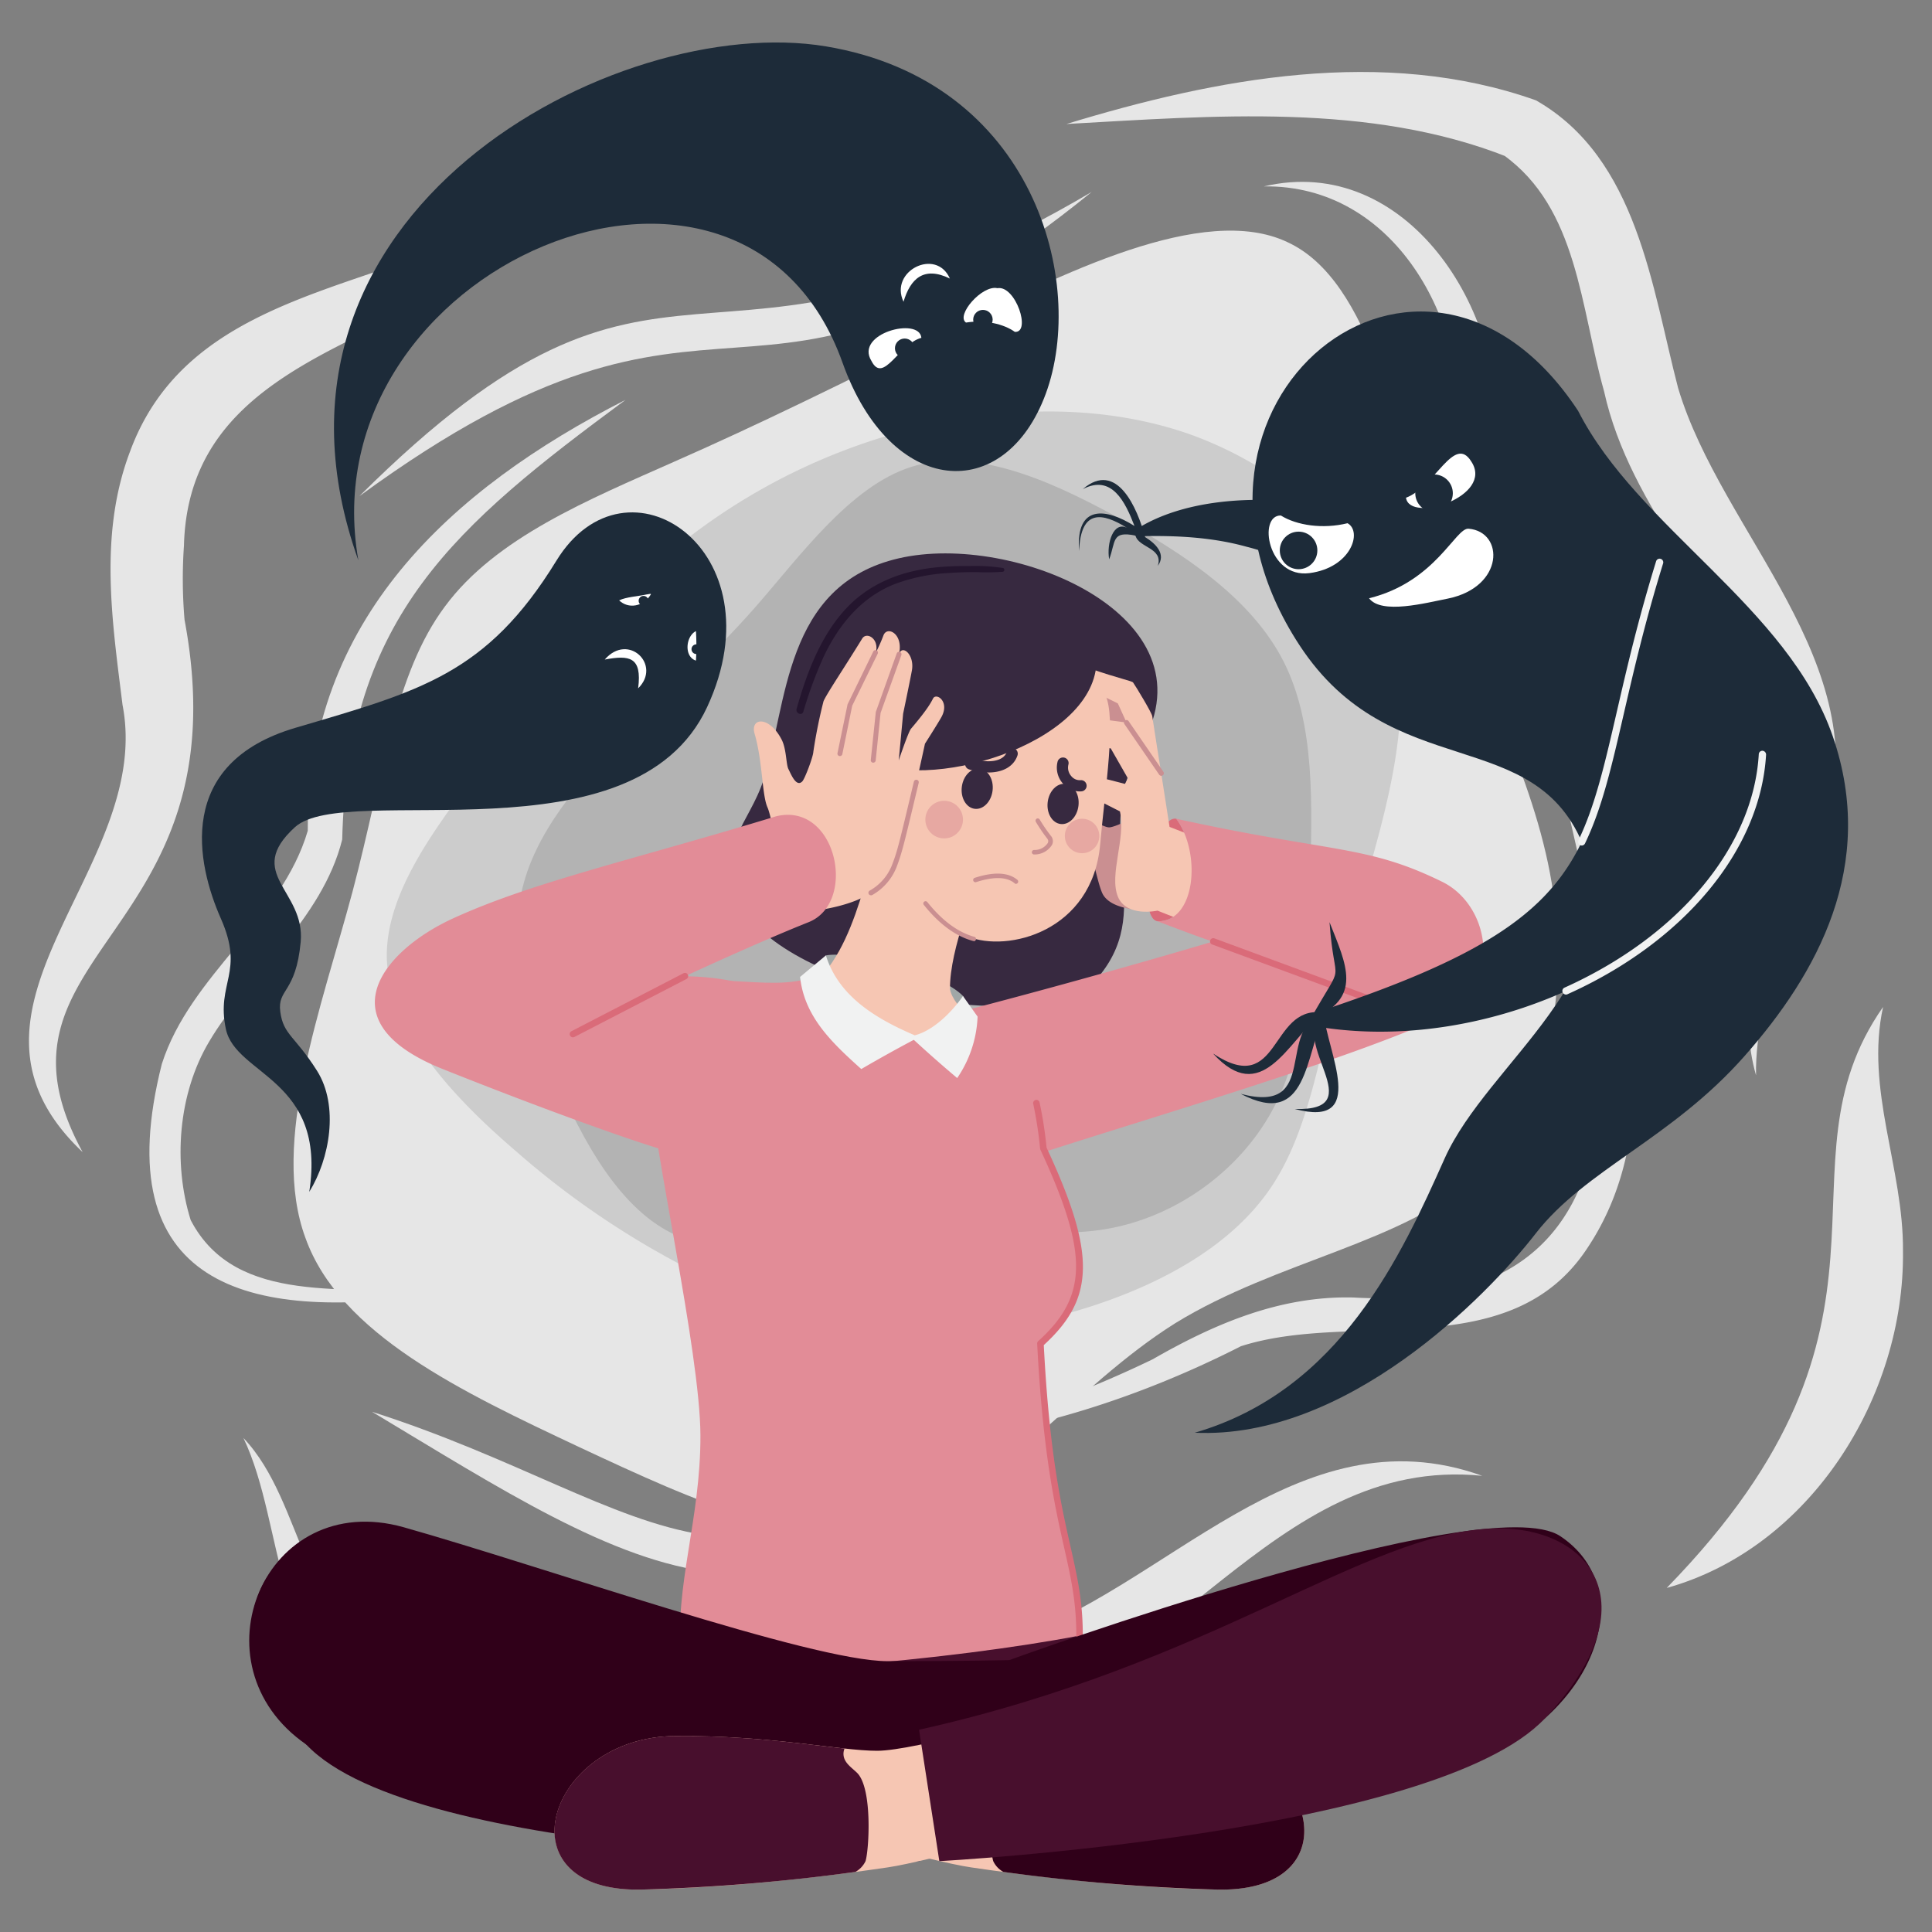 <svg xmlns="http://www.w3.org/2000/svg" id="Layer_1" data-name="Layer 1" viewBox="0 0 500 500"><rect x="0" y="0" width="500" height="500" fill="#808080" stroke="none"/><defs><style>.cls-1{fill:#e6e6e6;}.cls-2{fill:#ccc;}.cls-3{fill:#b3b3b3;}.cls-4{fill:#da6b79;}.cls-5{fill:#372940;}.cls-6{fill:#24152e;}.cls-7{fill:#ca8f91;}.cls-8{fill:#f6c6b3;}.cls-9{fill:#e28c97;}.cls-10{fill:#a0a7a7;}.cls-11{fill:#480f2d;}.cls-12{fill:#f1f2f2;}.cls-13{fill:#e7a8a2;}.cls-14{fill:#300019;}.cls-15{fill:#1d2b39;}.cls-16{fill:#fff;}</style></defs><path class="cls-1" d="M333.15,62.65c21.84,10,28.31,49.05,38.79,80.92,10.47,32.1,25,57.07,29.64,84.93s-.44,58.41-19.39,75.8c-18.73,17.38-51.49,21.84-78,38.12-26.31,16.49-46.59,44.8-70.89,52.16-24.52,7.35-53.28-6-83.37-20.06-30.32-14.27-62-29.21-70.89-54.17-9.14-24.75,4.24-59.75,12.26-89.84,8-30.32,10.7-55.95,23.85-73.56,13.16-17.84,37.23-27.64,59.3-37.45,22.29-9.81,42.58-19.84,71.33-34.11C274.52,70.9,311.52,52.4,333.15,62.65Z"></path><path class="cls-1" d="M404,168.23c-2.46,19.72,6,38.23,11.18,56.78,7.13,31.32,15.14,69-4.49,98.17C390.66,353.43,350.14,339,321,348.45l.49-.22c-26.77,13.66-56,23-86,25.56a295,295,0,0,0,62.81-22c16.1-9.24,33.05-16.47,51.93-16,70.37,4,69.08-52.56,59.94-105.71C406.68,209.83,398.36,188.81,404,168.23Z"></path><path class="cls-1" d="M161.91,103.47c-44,32.49-71.91,56-73.35,113.8-5.21,20.91-24.47,35.35-34.45,52.33-8,13.45-9.36,31.42-4.76,46.16C61.16,338.46,90.5,332,112.1,335c-48.11,7.16-84.72-2.26-70.22-59.64,7.41-23.2,31-37.26,37.77-60.36C79.59,160.54,116.41,126.64,161.91,103.47Z"></path><path class="cls-1" d="M93,128.41c80.76-80.38,88.1-18.93,189.55-78.75C192.72,122.57,189.3,58,93,128.41Z"></path><path class="cls-1" d="M327.08,48.24c36.86-8.67,63,32.36,59.87,65.47-2.91,32.67-14,63.38-13.37,96.66-8.14-32.11,1.08-65,4-96.93C380,83,360.85,47.74,327.08,48.24Z"></path><path class="cls-1" d="M96.28,365.37c74.05,23.6,100.22,65.54,162.25-13C212.16,440.94,162.41,405,96.28,365.37Z"></path><path class="cls-1" d="M383.61,381.94c-55.06-5.55-81.18,57.12-133.25,63.25-19.05,3.19-38,1.7-57.06,1.74-31.29.26-63.75,2.46-94.47-6C69.56,430,74.08,395.44,63,372.15c16.09,16.93,14.52,48.59,39.81,56.5l-1.19-.39c29.42,4.7,60.85.65,91.39,0,22.3-.51,45.24,2.3,67-3.47C301.49,411.91,335.48,364.66,383.61,381.94Z"></path><path class="cls-1" d="M21.39,298.17C-18.07,260.92,39.94,225,31.71,182.43c-2.7-21.85-6.16-44.2,1.94-65.57,19.59-53.22,93.4-37.94,121.55-82.47-15.45,55.78-106,44.23-107.59,106.8a124.51,124.51,0,0,0,.15,19.21C63.25,243.1-7.19,245.93,21.39,298.17Z"></path><path class="cls-1" d="M276,32.09c38.8-11.83,82-20.14,121.51-6.12,26.3,15,30,48.52,36.78,74.44,11.25,37.73,51.25,71.14,38.36,114.09-5.62,22.13-18.56,40.77-18.19,63.8-9.07-31.85,16.64-64.4,3.43-95.32-11.45-28-36-51-42.77-81.76C409,79.48,408.31,53.82,389,40.05l1.23.61C354.42,26.47,313.92,30,276,32.09Z"></path><path class="cls-1" d="M487.34,260.6c-4.7,21.3,5.32,41.73,5.15,63.13.47,37.72-24,76.9-61.15,87.23C499.05,341.6,457.9,302.68,487.34,260.6Z"></path><path class="cls-2" d="M307.57,112.26c25.38,9,47.82,28.88,53.34,53.53,5.71,24.65-5.52,53.9-12.32,79.47-6.81,25.38-9.2,46.9-20,62.54s-30,25.38-48.75,31.08c-18.57,5.71-36.6,7.36-53.52,5.15-16.74-2-32.38-7.72-47.65-15.45a221.17,221.17,0,0,1-45.43-30.9c-15.64-13.43-32.19-31.09-33.11-49.11-.74-18,14-36.42,27.41-53.9,13.43-17.29,25.38-33.66,41.57-48a158.82,158.82,0,0,1,60.33-33.84C253.67,105.64,282,103.43,307.57,112.26Z"></path><path class="cls-3" d="M288.53,133.51c18.14,9.83,35.53,21.55,43.72,37.8s7.31,37,6.8,57.71-.75,40.7-9.07,57-24.57,28.23-42.08,31.75-36.29-1.76-55.57-.63-39.31,8.57-54.43,3.66-25.33-22.05-33-39.31-13.23-34.78-10-50.28,15.12-29.23,26.46-40.45,22.05-19.9,33.9-33.39,24.69-31.5,40.57-36.54S270.51,123.68,288.53,133.51Z"></path><path class="cls-4" d="M299.57,238.43c-5.73-1.06-.89-27.58,4.84-26.54C310.91,220.56,309.53,238.63,299.57,238.43Z"></path><path class="cls-5" d="M232.61,144.49c-29.88,6.89-28.79,38-35,57.3-3.72,11.65-12.81,17.13-5.92,32,10.34,22.3,78.87,36.38,93.15,18.34s-2.94-35.3,10.7-59.49C314.32,159.4,262.49,137.6,232.61,144.49Z"></path><path class="cls-6" d="M218.23,158.3c6.41-7.33,15.22-10.69,24.75-11.53,2.63-.23,5.28-.31,7.91-.28a46.82,46.82,0,0,1,8.54.49.5.5,0,0,1,0,1,56.26,56.26,0,0,1-6.75.08c-2.42,0-4.85.07-7.28.24a47,47,0,0,0-13.67,2.79c-8.73,3.37-14.64,10.55-18.55,18.83a108.26,108.26,0,0,0-5.27,14.25c-.36,1.17-2.07.44-1.75-.72C208.69,174.55,212.06,165.36,218.23,158.3Z"></path><path class="cls-7" d="M300,196.81s-5.95-12.09-6.73-12.78-5.34-3.25-8.38-6.05-3.88,3.84-.31,7.3c1.32,1.29,6.07,4.59,6.07,4.59l4.11,11.52s-1.29,8.94-1.89,9.93-4.26,2.64-5.7,2.8-6.3-2.91-6.3-2.91a66,66,0,0,0-4.37-6.59c-1.82-2.23-6.27-1.73-6.08,0s3.9,9.67,4.87,11,6.3,5.57,7.23,7,1.51,5.54,2.66,8.33c2.26,5.53,14.35,4.64,14.35,4.64Z"></path><path class="cls-8" d="M282.47,200.87c.71-.13,8.67,2,8.67,2l.75-1.44-4.43-7.75s-8.67-1.09-11.22-3-4-6.93-1.09-6.33c8.82,1.84,16.39,2.62,16.39,2.62l0,0-2.24-4.92s-2.22-1.14-5.36-2.62c-3.79-1.78-4.5-7.35-1.9-6.44,7.42,2.6,10.92,3.22,11.21,3.65.75,1.07,4.85,7.84,4.95,8.71s2.31,14.72,2.31,14.72L302.68,214c10.42,4,15,5.68,13.49,17.11s-9.55,7.31-16.61,4.56c0,0-8,1.8-10.24-3.59-2.35-5.75,2.08-15,.52-22.09l-6.59-3.35s-4.45.86-6.92.23-4.19-4.12-2.48-4.26S281.76,201,282.47,200.87Z"></path><path class="cls-7" d="M300.55,200.78a.67.67,0,0,1-.55-.29l-9-13.1a.67.67,0,0,1,.17-.93.66.66,0,0,1,.92.18l9,13.1a.66.66,0,0,1-.18.92A.63.63,0,0,1,300.55,200.78Z"></path><path class="cls-9" d="M379.63,257.73a24.63,24.63,0,0,1-8,6.08c-28.45,12.66-87.2,29.22-113.29,38.3-26,7.54-37.35-32.36-11.61-39.83,15.09-3.84,42.2-11.19,67.23-18.62-.18,0-1.83-.45-14.4-5.23,10,.2,11.34-17.87,4.84-26.54,40.78,8.93,49.27,6.69,68.95,16.37C383.83,233.51,387.61,248.7,379.63,257.73Z"></path><path class="cls-4" d="M360.78,261.75a.72.72,0,0,1-.29-.06l-46.78-17.26a.84.84,0,0,1,.58-1.58l46.78,17.27a.84.84,0,0,1-.29,1.63Z"></path><path class="cls-10" d="M249.25,257.78c-6.25-6.41-28.78-11.79-35.51-10.52-11.74,16,27.19,22.59,33.33,19.7C249.7,265.46,249.83,259.46,249.25,257.78Z"></path><path class="cls-11" d="M179,420.88c-1.94,42.85,37.58,38.86,68.51,39.78,27.33.64,35.3-26.06,30.56-49Z"></path><path class="cls-8" d="M230.05,210.2c7.65-19.31,33.16-7.31,26.28,10.09-4,9.48-10.52,25.2-10.48,35.66.88,5,9.26,11,13.63,13.57-16.16,11.3-45.11,2.8-53.66-11.32C221.8,249.11,223.21,225.62,230.05,210.2Z"></path><path class="cls-9" d="M269.27,347.7c2.5,49.1,10.12,54.75,10.12,75.59-30.86,6-98.88,12.89-103.12,5.18-1.74-17.88,5.07-35.32,5-57s-12.58-76.16-12.94-90.67c-.39-14.25,11.68-27.41,20.91-26.93s14.91,1.16,22-1.19c4,6.51,19.45,14.1,25.39,15.57,2.77-.23,11.39-2.84,14-6.18,14.74,9.52,17.47,17.28,19.43,35.15C282.46,323.88,282.8,335.51,269.27,347.7Z"></path><path class="cls-4" d="M279.39,424.13a.85.85,0,0,1-.84-.84c0-8.77-1.38-14.9-3.13-22.67-2.34-10.38-5.55-24.59-7-52.87a.8.8,0,0,1,.27-.67c12.91-11.64,13-22.75.56-49.55a.77.77,0,0,1-.07-.26,105.12,105.12,0,0,0-1.78-11.6.84.84,0,0,1,1.64-.37A105.09,105.09,0,0,1,270.85,297c12.73,27.37,12.59,38.94-.72,51.11,1.44,27.87,4.48,41.35,6.93,52.19,1.77,7.87,3.17,14.08,3.17,23A.84.84,0,0,1,279.39,424.13Z"></path><path class="cls-12" d="M207.06,252.83l6.68-5.57c3.24,10.37,12.52,16.21,23,20.68,4.88-1.25,9.65-6.09,12.48-10.16L253,263.1a30.21,30.21,0,0,1-5.28,15.9q-5.64-4.75-11.23-9.89-6.75,3.57-13.59,7.56C215.06,269.65,208.16,263,207.06,252.83Z"></path><path class="cls-8" d="M228.13,212.08c2.83,16.87,12.76,26.35,22.3,30.27,10.31,4.24,32.31-1.24,34.3-23.89C286,203.93,289,186,286,179.64c-5.06-10.4-41.92-14.92-48.35-4.77C231.94,183.86,228.13,212.08,228.13,212.08Z"></path><path class="cls-7" d="M263,228.76a.59.59,0,0,1-.38-.14c-2-1.71-5.37-1.82-10-.33a.58.58,0,0,1-.36-1.11c5-1.62,8.73-1.43,11.07.55a.58.58,0,0,1-.37,1Z"></path><path class="cls-7" d="M252,243.53a.41.41,0,0,1-.15,0c-4.47-1.2-8.76-4.34-12.77-9.35a.58.58,0,1,1,.91-.73c3.84,4.81,7.94,7.83,12.17,9a.58.58,0,0,1-.16,1.14Z"></path><circle class="cls-13" cx="244.35" cy="212.11" r="4.87"></circle><circle class="cls-13" cx="280.04" cy="216.35" r="4.46"></circle><path class="cls-5" d="M283.77,171.67c-1.2,21.27-44.23,33.77-60.31,24.7C224.1,154.58,285.26,145.05,283.77,171.67Z"></path><path class="cls-8" d="M217.23,206.16c-.56,4.51,4.42,11.16,8.93,11.72s6.86-5.21,7.41-9.72a8.23,8.23,0,1,0-16.34-2Z"></path><ellipse class="cls-5" cx="252.88" cy="204.1" rx="5.23" ry="4.01" transform="translate(19.54 430.29) rotate(-83.01)"></ellipse><ellipse class="cls-5" cx="275.11" cy="208.04" rx="5.23" ry="4.01" transform="translate(35.15 455.81) rotate(-83.01)"></ellipse><path class="cls-7" d="M267.72,221.14h-.11a.59.59,0,0,1-.57-.6.6.6,0,0,1,.6-.57,4.07,4.07,0,0,0,3.52-1.79,1,1,0,0,0-.09-1.09,42.76,42.76,0,0,1-3-4.41.59.59,0,0,1,.22-.8.58.58,0,0,1,.79.22,40.36,40.36,0,0,0,2.94,4.28,2.09,2.09,0,0,1,.21,2.32A5.34,5.34,0,0,1,267.72,221.14Z"></path><path class="cls-5" d="M255.8,199.92a17.41,17.41,0,0,1-5-.8,1.45,1.45,0,0,1,.85-2.78c4.44,1.35,8.11.63,8.92-1.76a1.45,1.45,0,1,1,2.75.93C262.36,198.36,259.54,199.92,255.8,199.92Z"></path><path class="cls-5" d="M279.4,204.82a5.79,5.79,0,0,1-4.35-2.07,6.2,6.2,0,0,1-1.37-5.54,1.45,1.45,0,1,1,2.81.7,3.3,3.3,0,0,0,.75,2.94,2.82,2.82,0,0,0,2.38,1.06,1.45,1.45,0,1,1,.29,2.89A4.35,4.35,0,0,1,279.4,204.82Z"></path><path class="cls-7" d="M228.62,214.72a.57.57,0,0,1-.54-.79c1.27-3.19.81-6.91-1.08-8.82-1.49-1.5-3.65-1.77-6.26-.77a.58.58,0,0,1-.42-1.08c3-1.16,5.7-.8,7.5,1,2.24,2.27,2.79,6.41,1.34,10.07A.59.59,0,0,1,228.62,214.72Z"></path><path class="cls-14" d="M261.18,429.64s123.41-44.91,142.64-32.07,10.93,42-17.57,56.29c-24.39,12.2-103.79,20.42-148.4,20.42s-128.68-2.14-158.59-22.8S68.5,385.1,104.51,395.26,209.9,429.91,229.7,429.91,261.18,429.64,261.18,429.64Z"></path><path class="cls-8" d="M211.79,443.54s32.5,9.56,42.27,9.56,27.29-4,52.26-3.82c33.31.25,45.53,40.52,8.7,39.74-25.91-.54-51.14-3.89-63.76-5.75-10.5-1.55-43.72-11-43.72-11Z"></path><path class="cls-14" d="M257.05,481.66c-.93-3-1.83-18.9,2.19-22.85,1.29-1.27,3-2.35,3.43-4.12a3.65,3.65,0,0,0-.19-2.17c10.24-1.11,24.89-3.38,43.84-3.24,33.31.25,45.53,40.52,8.7,39.74a511.16,511.16,0,0,1-55.34-4.57A6.16,6.16,0,0,1,257.05,481.66Z"></path><path class="cls-14" d="M94.9,395.58c-24.84-.92-43.92,25.88-15.64,55.9S238,481.66,238,481.66l5.25-34C166.71,430.59,128.22,396.82,94.9,395.58Z"></path><path class="cls-8" d="M269.28,443.54S236.79,453.1,227,453.1s-27.29-4-52.25-3.82c-33.31.25-45.53,40.52-8.71,39.74,25.91-.54,51.15-3.89,63.76-5.75,10.51-1.55,43.72-11,43.72-11Z"></path><path class="cls-11" d="M224,481.66c.92-3,1.83-18.9-2.19-22.85-1.3-1.27-3-2.35-3.43-4.12a3.57,3.57,0,0,1,.19-2.17c-10.24-1.11-24.89-3.38-43.84-3.24-33.31.25-45.53,40.52-8.71,39.74a511.37,511.37,0,0,0,55.35-4.57A6.27,6.27,0,0,0,224,481.66Z"></path><path class="cls-11" d="M386.17,395.58c24.84-.92,41.92,19.12,13.64,49.15S243.1,481.66,243.1,481.66l-5.25-34C314.36,430.59,352.86,396.82,386.17,395.58Z"></path><path class="cls-8" d="M204.73,224a15,15,0,0,1-3.17-4.08c-.62-1.44-2.17-9.28-2.91-10.91-1.49-3.27-1.24-11.84-3.35-19.08-1.25-4.26,3.79-4.77,7,1.5,1.26,2.46,1.11,6.38,1.75,7.62s2,4.79,3.58,3.18c.67-.67,2.82-6.4,2.86-7.65a131.67,131.67,0,0,1,2.64-13.11c.83-1.94,5.09-8.22,10-16.2,1.14-1.86,4.48,0,3.53,3.63a43.91,43.91,0,0,0,2-4.52c1-2.46,5.19-.33,4,4.91.83-2.6,4,.12,3.36,4.09-.36,2.1-2.29,11.32-2.29,11.32l-1.14,12.09s2.47-7.36,3.18-8.2c4.51-5.29,5.27-7,5.71-7.84.87-1.55,4.36.83,2.16,4.82-1,1.8-4.26,6.9-4.26,6.9s-1.51,7-2.23,10c-3.29,13.7-4.13,17.59-5.52,21.17a13.68,13.68,0,0,1-6.25,7.45c-6.18,4.07-17.54,5.29-21.68,4.91C198.14,235.46,195.1,226.07,204.73,224Z"></path><path class="cls-7" d="M225.39,231.7a.66.66,0,0,1-.54-.29.65.65,0,0,1,.18-.89,13.06,13.06,0,0,0,6-7.14c1.17-3,1.94-6.24,4.22-15.79l1.26-5.3a.64.64,0,0,1,1.25.3l-1.27,5.3c-2.3,9.61-3.07,12.84-4.27,16a14.37,14.37,0,0,1-6.49,7.75A.68.68,0,0,1,225.39,231.7Z"></path><path class="cls-7" d="M217.37,195.67l-.13,0a.64.64,0,0,1-.5-.75l2.6-12.6a.47.47,0,0,1,.06-.15L226,168.61a.64.64,0,0,1,1.15.57l-6.6,13.46L218,195.16A.64.64,0,0,1,217.37,195.67Z"></path><path class="cls-7" d="M226,197.38h-.07a.63.63,0,0,1-.57-.7l1.3-12.43,5.42-15.17a.64.64,0,0,1,1.2.44l-5.39,15-1.26,12.28A.64.64,0,0,1,226,197.38Z"></path><path class="cls-9" d="M200.74,211.29c15.74-4,21.28,22.3,8.52,27.37s-32,14-32,14a66.16,66.16,0,0,1,12,1.19c16.6,4.14,5.66,50.91-18.88,43.35-11.29-3.48-33.68-11.69-55.84-20.55-31-12.41-15-31,3-39.1C138.1,228.18,164,222.49,200.74,211.29Z"></path><path class="cls-4" d="M148.27,268.46a.84.84,0,0,1-.39-1.58l29-15a.83.83,0,0,1,1.13.36.84.84,0,0,1-.36,1.13l-29,15A.92.92,0,0,1,148.27,268.46Z"></path><path class="cls-15" d="M183,183c-18.9,40.63-93.43,19-106.67,31.07s2.73,16.37,1.49,29.7-6.09,12.08-5.28,18.09,3.77,6.18,9.5,15.25,3.31,22.78-2,31.34c4.52-29.23-19.05-30.1-21.59-42.15s4.92-14.53-1.3-28.6-11.93-40.15,19.33-49.35c32-9.44,49.44-13.76,67.52-43.25S201.85,142.4,183,183Z"></path><path class="cls-16" d="M156.51,170.69c6.11-7.07,14.79,1.43,8.64,7.45C166.22,169.92,162.85,169.52,156.51,170.69Z"></path><path class="cls-16" d="M168.38,153.93c-1.94,3.09-5.75,3.73-8.15,1.45,1.76-.89,5-1.06,7.12-1.54C167.43,153.89,168.79,153.44,168.38,153.93Z"></path><path class="cls-16" d="M180.11,163.33a62.66,62.66,0,0,1,0,7.63C177,170,177.42,164.69,180.11,163.33Z"></path><circle class="cls-15" cx="180.22" cy="168.01" r="1.26"></circle><circle class="cls-15" cx="166.54" cy="155.48" r="1.26"></circle><path class="cls-15" d="M404.48,168.64c-31.9,11.59-53.52-20.15-81.82-27.13-8.79-2.46-18.32-3-28.2-2.72a1.26,1.26,0,0,1-1.29-1.21c12.3-8.44,31.64-9.5,46.81-7.08,22.06,4.76,44.56,11.61,59.68,29.45C400.9,162,407.52,166,404.48,168.64Z"></path><path class="cls-15" d="M296.36,139c-2-7.44-7.3-20-16.13-12.42,7.54-3.91,11,3.36,13.37,9.54-7.35-4.63-15.24-5.69-14.33,6.48.42-11.06,6.14-9.88,12.38-6-3.45-1.73-5.32,3.87-4.6,8.16,1.74-4.58.53-7.45,6.82-6.15.72,3.13,7.27,3.15,5.77,7.83C301.82,143.46,299.22,140.76,296.36,139Z"></path><path class="cls-15" d="M218.05,93.87C192.15,21.31,79.39,68.87,92.74,145c-32.25-90.09,67-142,121-133s67.49,61.21,56.9,89.91S230.53,128.84,218.05,93.87Z"></path><path class="cls-16" d="M250,83.48c4.86-.77,9.75.34,12.64,2.41,4.31.28.19-12.13-4.51-11.31C254.18,73.67,247.28,81.63,250,83.48Z"></path><path class="cls-16" d="M238.45,87.43c-5.82,1.55-9.83,12.08-12.91,6C221.07,86.3,237.94,81.91,238.45,87.43Z"></path><path class="cls-16" d="M245.83,72.09c-6.78-3.31-10.24.08-12,6C230.06,70.15,242.26,64,245.83,72.09Z"></path><circle class="cls-15" cx="234.13" cy="90.13" r="2.52"></circle><circle class="cls-15" cx="254.38" cy="82.72" r="2.52"></circle><path class="cls-15" d="M408.42,106.34c15.42,30.28,54.37,50.74,65.9,84.22s-4,61.42-22.88,82.8-41.16,29.31-54,45.86-49.1,53.37-88.24,51.57c37.76-11,53.49-46,64.68-71s48.75-47.45,36.19-80.21S360.19,203.43,336.32,167C295.21,104.16,368.19,45.24,408.42,106.34Z"></path><path class="cls-16" d="M354.31,154.83c17.26-4.24,22.36-18.33,25.77-18,9.27.8,9.27,15.11-5.4,18.09C369.12,156,357.52,159.11,354.31,154.83Z"></path><path class="cls-16" d="M348.74,135.41c-6.4,1.57-13.13.57-17.26-2-6-.12-3.41,16.33,7.42,14.91S352.63,137.54,348.74,135.41Z"></path><path class="cls-16" d="M363.87,128.81c7.48-2.76,12.48-16.51,16.89-9.38C386.79,128.46,364.82,135.52,363.87,128.81Z"></path><circle class="cls-15" cx="336.07" cy="142.45" r="4.86"></circle><circle class="cls-15" cx="371.13" cy="127.65" r="4.86"></circle><path class="cls-15" d="M433.16,144.45c65.35,65.41-22,132.68-92,121.28a1.93,1.93,0,0,1-.45-3.74c83.54-27.5,66.67-44.9,88.82-116.52A2.34,2.34,0,0,1,433.16,144.45Z"></path><path class="cls-12" d="M405.28,257.4a1,1,0,0,1-.86-.56.94.94,0,0,1,.48-1.24c29.61-13.34,48.88-36.48,50.27-60.41a.93.93,0,0,1,1-.89,1,1,0,0,1,.89,1c-1.43,24.63-21.12,48.4-51.38,62A1.09,1.09,0,0,1,405.28,257.4Z"></path><path class="cls-12" d="M409.35,218.82a.86.86,0,0,1-.41-.1,1,1,0,0,1-.44-1.26c4.34-9,6.8-19.69,9.92-33.22,2.57-11.14,5.48-23.77,10.2-39.05a.95.95,0,0,1,1.81.56c-4.71,15.21-7.61,27.8-10.18,38.92-3.14,13.64-5.62,24.41-10.05,33.61A.94.94,0,0,1,409.35,218.82Z"></path><path class="cls-15" d="M339.08,263.85c9.38-16.65,6.3-7,5-25.19C348.38,249.57,353,258.48,339.08,263.85Z"></path><path class="cls-15" d="M342.06,262c-9.09,8.25-15.68,24.28-28.12,10.66C331.36,284.18,328.49,260.47,342.06,262Z"></path><path class="cls-15" d="M343,261.91c-5.36,11.22-4.41,30.35-21.9,21.18C342,288.58,329.75,265.85,343,261.91Z"></path><path class="cls-15" d="M342.51,262.11c1,10.18,11.65,30-7.43,24.89C355.3,287.63,333.18,269.69,342.51,262.11Z"></path></svg>